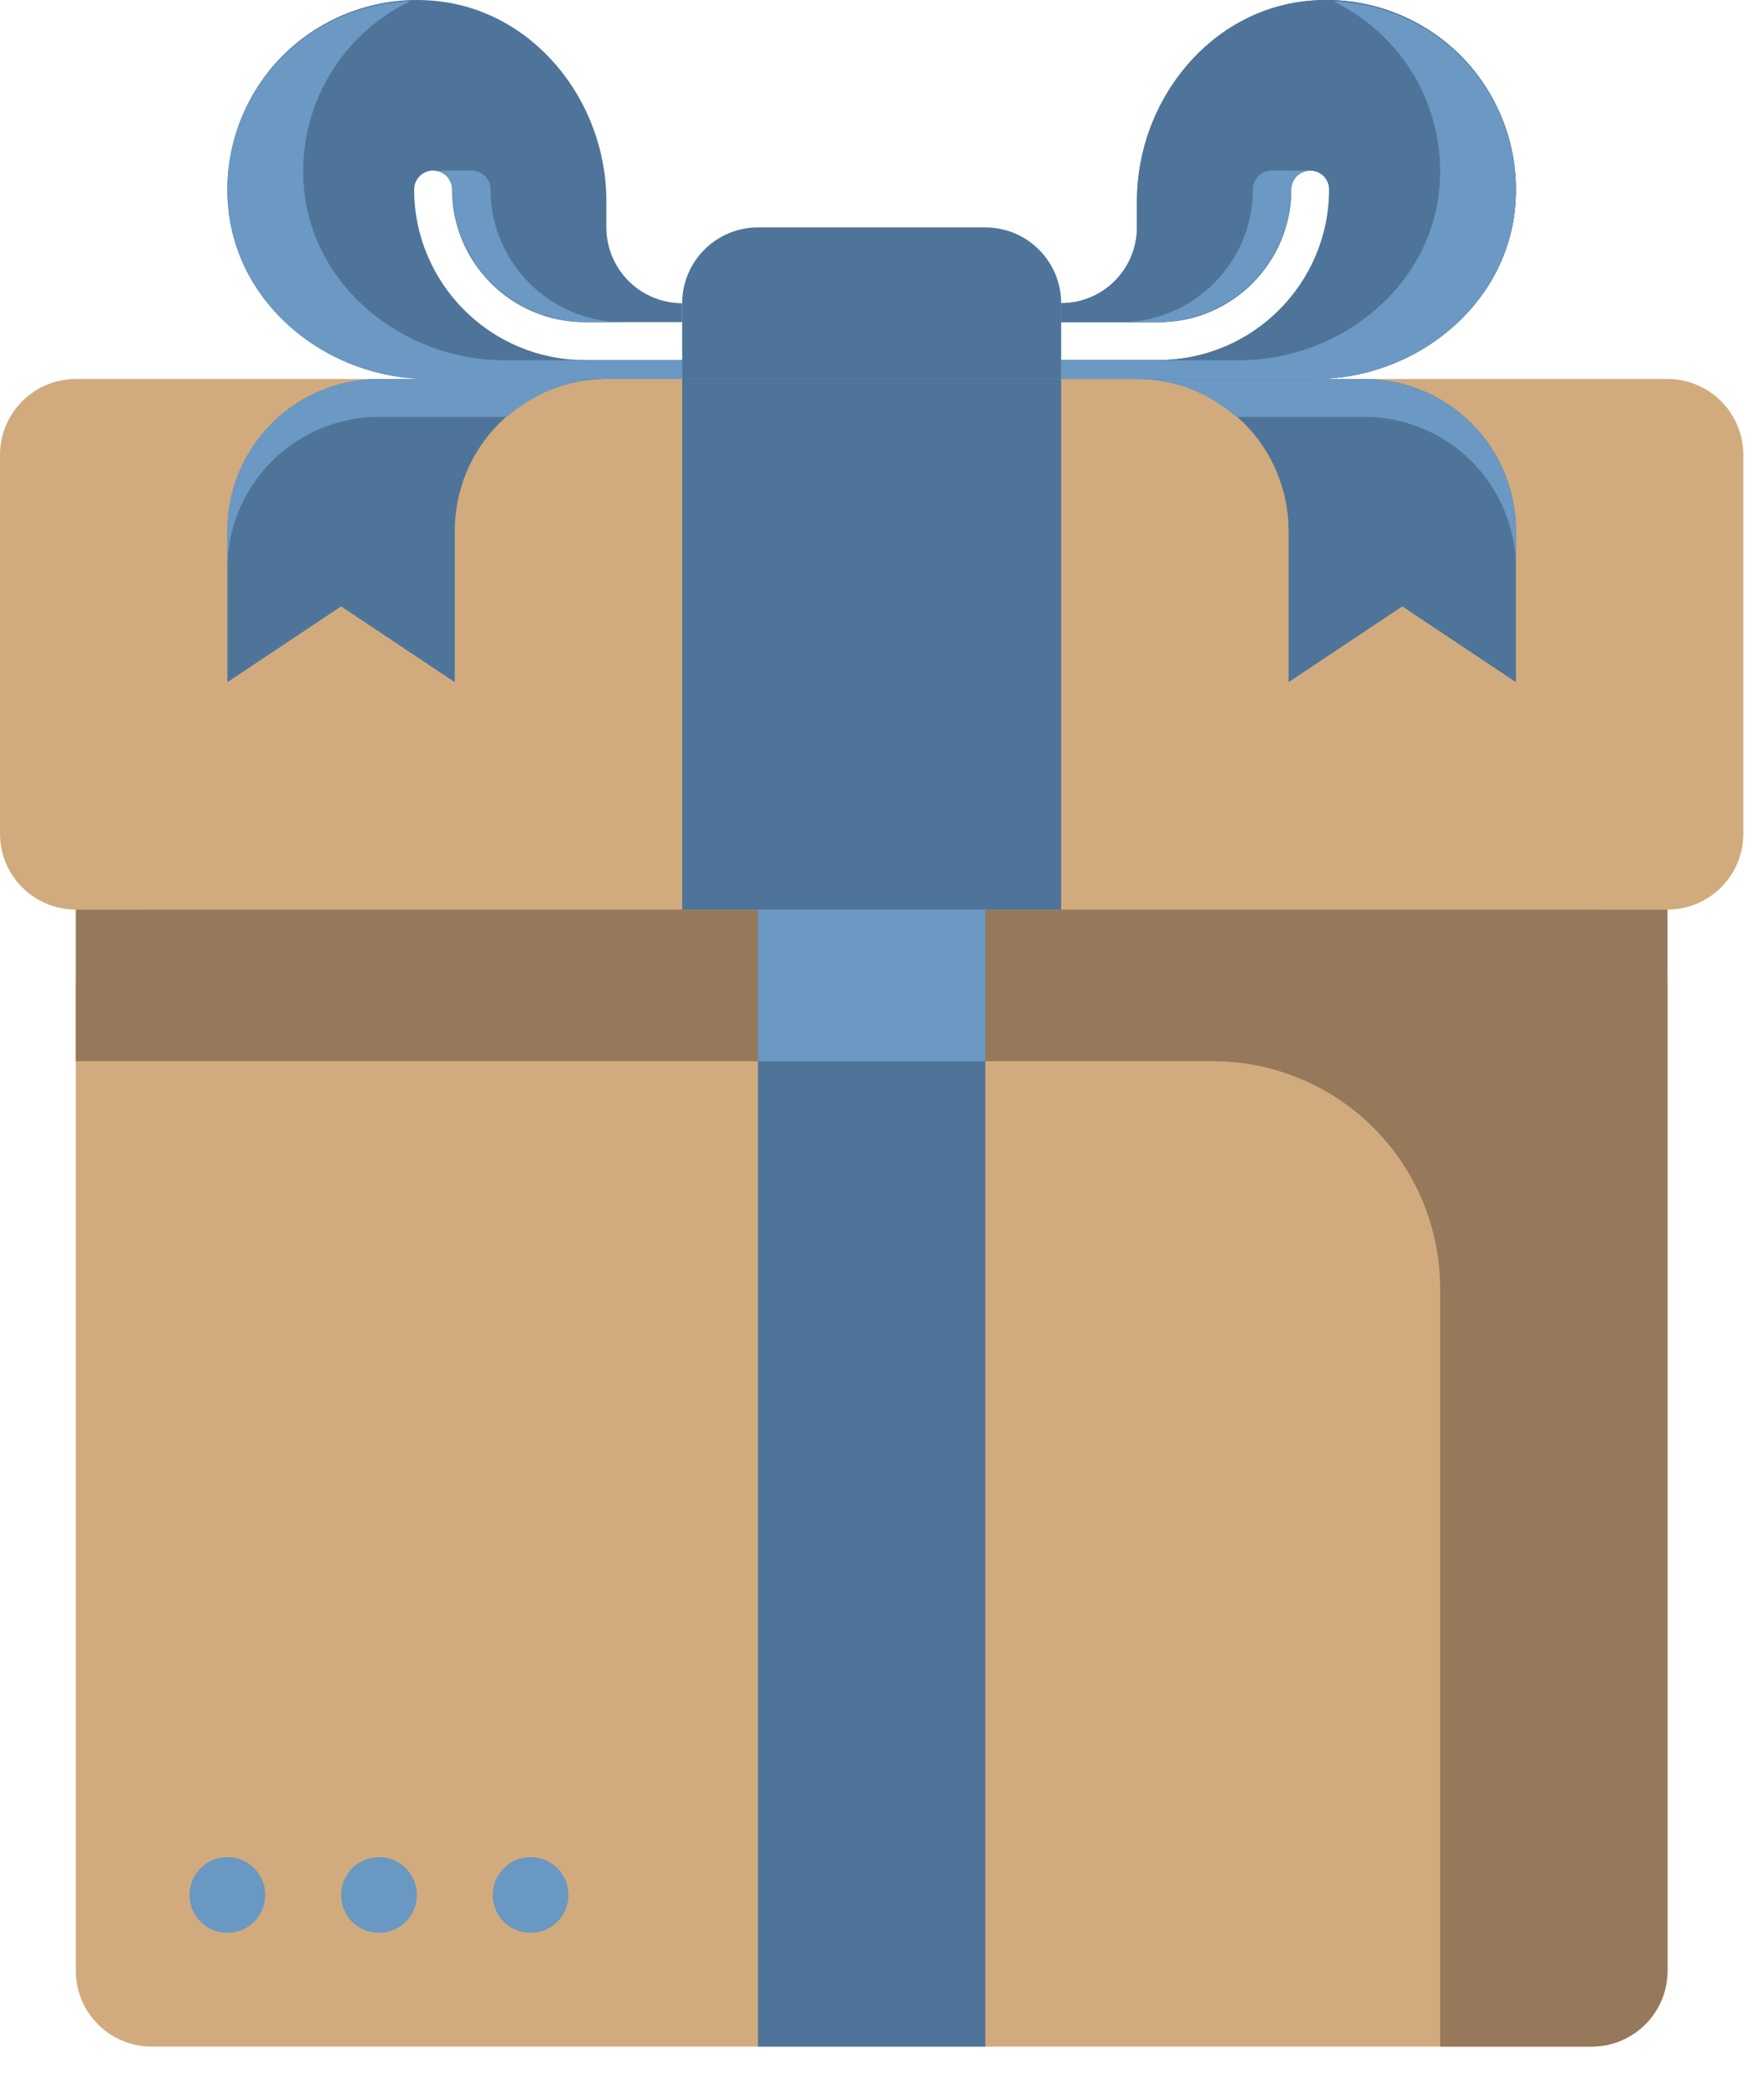 <?xml version="1.0" encoding="UTF-8"?> <svg xmlns="http://www.w3.org/2000/svg" width="32" height="38" viewBox="0 0 32 38" fill="none"> <path d="M28.875 37.125H2.75C2.385 37.125 2.036 36.98 1.778 36.722C1.52 36.464 1.375 36.115 1.375 35.75V17.875C1.375 17.51 1.52 17.161 1.778 16.903C2.036 16.645 2.385 16.5 2.75 16.5H28.875C29.24 16.5 29.589 16.645 29.847 16.903C30.105 17.161 30.25 17.51 30.25 17.875V35.75C30.25 36.115 30.105 36.464 29.847 36.722C29.589 36.98 29.24 37.125 28.875 37.125Z" fill="#D1AB7D"></path> <path d="M26.125 16.5H1.375V19.25H22C23.094 19.25 24.143 19.685 24.917 20.458C25.69 21.232 26.125 22.281 26.125 23.375V37.125H28.875C29.24 37.125 29.589 36.98 29.847 36.722C30.105 36.464 30.25 36.115 30.25 35.75V16.5H26.125Z" fill="#96785B"></path> <path d="M30.25 16.5H1.375C1.01 16.5 0.661 16.355 0.403 16.097C0.145 15.839 0 15.49 0 15.125V8.25C0 7.885 0.145 7.536 0.403 7.278C0.661 7.02 1.01 6.875 1.375 6.875H30.25C30.615 6.875 30.964 7.02 31.222 7.278C31.48 7.536 31.625 7.885 31.625 8.25V15.125C31.625 15.49 31.48 15.839 31.222 16.097C30.964 16.355 30.615 16.5 30.25 16.5Z" fill="#D1AB7D"></path> <path d="M11 6.875H6.875C6.146 6.875 5.446 7.165 4.93 7.68C4.415 8.196 4.125 8.896 4.125 9.625V12.375L6.188 11L8.25 12.375V9.625C8.25 8.896 8.54 8.196 9.055 7.68C9.571 7.165 10.271 6.875 11 6.875ZM20.625 6.875H24.75C25.479 6.875 26.179 7.165 26.695 7.68C27.21 8.196 27.5 8.896 27.5 9.625V12.375L25.438 11L23.375 12.375V9.625C23.375 8.896 23.085 8.196 22.57 7.68C22.054 7.165 21.354 6.875 20.625 6.875V6.875Z" fill="#4E7599"></path> <path d="M6.875 7.562H9.199C9.683 7.14 10.307 6.875 11 6.875H6.875C6.146 6.875 5.446 7.165 4.93 7.68C4.415 8.196 4.125 8.896 4.125 9.625V10.312C4.125 9.583 4.415 8.884 4.93 8.368C5.446 7.852 6.146 7.562 6.875 7.562V7.562ZM24.75 6.875H20.625C21.318 6.875 21.944 7.14 22.426 7.562H24.75C25.479 7.562 26.179 7.852 26.695 8.368C27.21 8.884 27.5 9.583 27.5 10.312V9.625C27.5 8.896 27.21 8.196 26.695 7.68C26.179 7.165 25.479 6.875 24.75 6.875V6.875Z" fill="#6B99C3"></path> <path d="M12.375 6.875H19.25V16.5H12.375V6.875ZM13.75 16.5H17.875V37.125H13.75V16.5Z" fill="#4E7599"></path> <path d="M13.75 16.5H17.875V19.25H13.75V16.5Z" fill="#6B99C3"></path> <path d="M23.79 0.011C21.964 0.151 20.625 1.818 20.625 3.649V4.125C20.625 4.49 20.48 4.839 20.222 5.097C19.964 5.355 19.615 5.5 19.25 5.5V5.844H21.018C22.345 5.844 23.424 4.764 23.424 3.437C23.424 3.346 23.461 3.259 23.525 3.194C23.59 3.13 23.677 3.094 23.768 3.094C23.859 3.094 23.947 3.13 24.011 3.194C24.076 3.259 24.112 3.346 24.112 3.437C24.112 5.142 22.723 6.531 21.018 6.531H19.25V6.875H23.851C25.682 6.875 27.349 5.536 27.489 3.71C27.529 3.214 27.46 2.715 27.288 2.249C27.116 1.782 26.845 1.358 26.494 1.006C26.142 0.655 25.718 0.384 25.251 0.212C24.785 0.04 24.286 -0.029 23.79 0.011V0.011Z" fill="#4E7599"></path> <path d="M23.79 0.011C21.964 0.151 20.625 1.818 20.625 3.649V4.125C20.625 4.49 20.48 4.839 20.222 5.097C19.964 5.355 19.615 5.5 19.25 5.5V5.844H21.018C22.345 5.844 23.424 4.764 23.424 3.437C23.424 3.346 23.461 3.259 23.525 3.194C23.59 3.13 23.677 3.094 23.768 3.094C23.859 3.094 23.947 3.13 24.011 3.194C24.076 3.259 24.112 3.346 24.112 3.437C24.112 5.142 22.723 6.531 21.018 6.531H19.25V6.875H23.851C25.682 6.875 27.349 5.536 27.489 3.71C27.529 3.214 27.46 2.715 27.288 2.249C27.116 1.782 26.845 1.358 26.494 1.006C26.142 0.655 25.718 0.384 25.251 0.212C24.785 0.04 24.286 -0.029 23.79 0.011V0.011Z" fill="#4E7599"></path> <path d="M24.185 0.023C24.806 0.322 25.323 0.801 25.668 1.398C26.012 1.995 26.168 2.683 26.115 3.37C25.975 5.196 24.309 6.535 22.477 6.535H19.25V6.875H23.851C25.682 6.875 27.349 5.536 27.489 3.71C27.525 3.248 27.467 2.785 27.318 2.346C27.17 1.908 26.934 1.505 26.625 1.16C26.316 0.815 25.941 0.537 25.521 0.342C25.102 0.146 24.647 0.038 24.185 0.023V0.023Z" fill="#6B99C3"></path> <path d="M10.607 6.531C8.902 6.531 7.513 5.142 7.513 3.437C7.513 3.346 7.549 3.259 7.614 3.194C7.678 3.13 7.765 3.094 7.857 3.094C7.948 3.094 8.035 3.13 8.1 3.194C8.164 3.259 8.2 3.346 8.2 3.437C8.2 4.764 9.28 5.844 10.607 5.844H12.375V5.5C12.01 5.5 11.661 5.355 11.403 5.097C11.145 4.839 11 4.49 11 4.125V3.649C11 1.818 9.661 0.151 7.835 0.011C7.339 -0.029 6.84 0.04 6.374 0.212C5.907 0.384 5.483 0.655 5.131 1.006C4.78 1.358 4.509 1.782 4.337 2.249C4.165 2.715 4.096 3.214 4.136 3.71C4.276 5.536 5.943 6.875 7.774 6.875H12.375V6.531H10.607Z" fill="#4E7599"></path> <path d="M4.125 35.062C4.505 35.062 4.812 34.755 4.812 34.375C4.812 33.995 4.505 33.688 4.125 33.688C3.745 33.688 3.438 33.995 3.438 34.375C3.438 34.755 3.745 35.062 4.125 35.062Z" fill="#6998C2"></path> <path d="M6.875 35.062C7.255 35.062 7.562 34.755 7.562 34.375C7.562 33.995 7.255 33.688 6.875 33.688C6.495 33.688 6.188 33.995 6.188 34.375C6.188 34.755 6.495 35.062 6.875 35.062Z" fill="#6998C2"></path> <path d="M9.625 35.062C10.005 35.062 10.312 34.755 10.312 34.375C10.312 33.995 10.005 33.688 9.625 33.688C9.245 33.688 8.938 33.995 8.938 34.375C8.938 34.755 9.245 35.062 9.625 35.062Z" fill="#6998C2"></path> <path d="M19.25 6.875H12.375V5.5C12.375 5.135 12.52 4.786 12.778 4.528C13.036 4.27 13.385 4.125 13.75 4.125H17.875C18.24 4.125 18.589 4.27 18.847 4.528C19.105 4.786 19.25 5.135 19.25 5.5V6.875Z" fill="#4E7599"></path> <path d="M23.776 3.094H23.767L23.776 3.098V3.094ZM21.017 5.844C21.28 5.844 21.529 5.791 21.765 5.713C21.8 5.702 21.837 5.694 21.87 5.68C22.093 5.595 22.298 5.476 22.483 5.332L22.57 5.261C22.753 5.104 22.916 4.925 23.046 4.72L23.069 4.676C23.201 4.456 23.305 4.217 23.363 3.96C23.374 3.899 23.38 3.836 23.391 3.774C23.406 3.664 23.424 3.553 23.424 3.437C23.424 3.346 23.46 3.259 23.524 3.194C23.589 3.13 23.676 3.094 23.767 3.094H23.072C22.981 3.094 22.893 3.13 22.829 3.194C22.764 3.259 22.728 3.346 22.728 3.437C22.728 4.764 21.649 5.844 20.322 5.844H21.017V5.844ZM7.439 0.023C6.818 0.322 6.301 0.801 5.957 1.398C5.613 1.995 5.457 2.683 5.51 3.37C5.65 5.196 7.317 6.535 9.148 6.535H12.374V6.875H7.773C5.942 6.875 4.275 5.536 4.135 3.71C4.099 3.248 4.158 2.785 4.306 2.346C4.455 1.908 4.69 1.505 4.999 1.16C5.308 0.815 5.683 0.537 6.103 0.342C6.522 0.146 6.977 0.038 7.439 0.023V0.023Z" fill="#6B99C3"></path> <path d="M7.852 3.094H7.86L7.852 3.098V3.094ZM10.61 5.844C10.347 5.844 10.098 5.792 9.862 5.713C9.827 5.702 9.79 5.694 9.757 5.68C9.537 5.595 9.33 5.478 9.144 5.332L9.057 5.261C8.873 5.105 8.712 4.923 8.582 4.72L8.558 4.676C8.423 4.455 8.323 4.213 8.264 3.96C8.253 3.9 8.248 3.836 8.237 3.774C8.221 3.664 8.204 3.553 8.204 3.438C8.204 3.346 8.167 3.259 8.103 3.194C8.038 3.13 7.951 3.094 7.86 3.094H8.556C8.647 3.094 8.734 3.13 8.799 3.194C8.863 3.259 8.899 3.346 8.899 3.438C8.899 4.764 9.979 5.844 11.306 5.844H10.61V5.844Z" fill="#6B99C3"></path> </svg> 